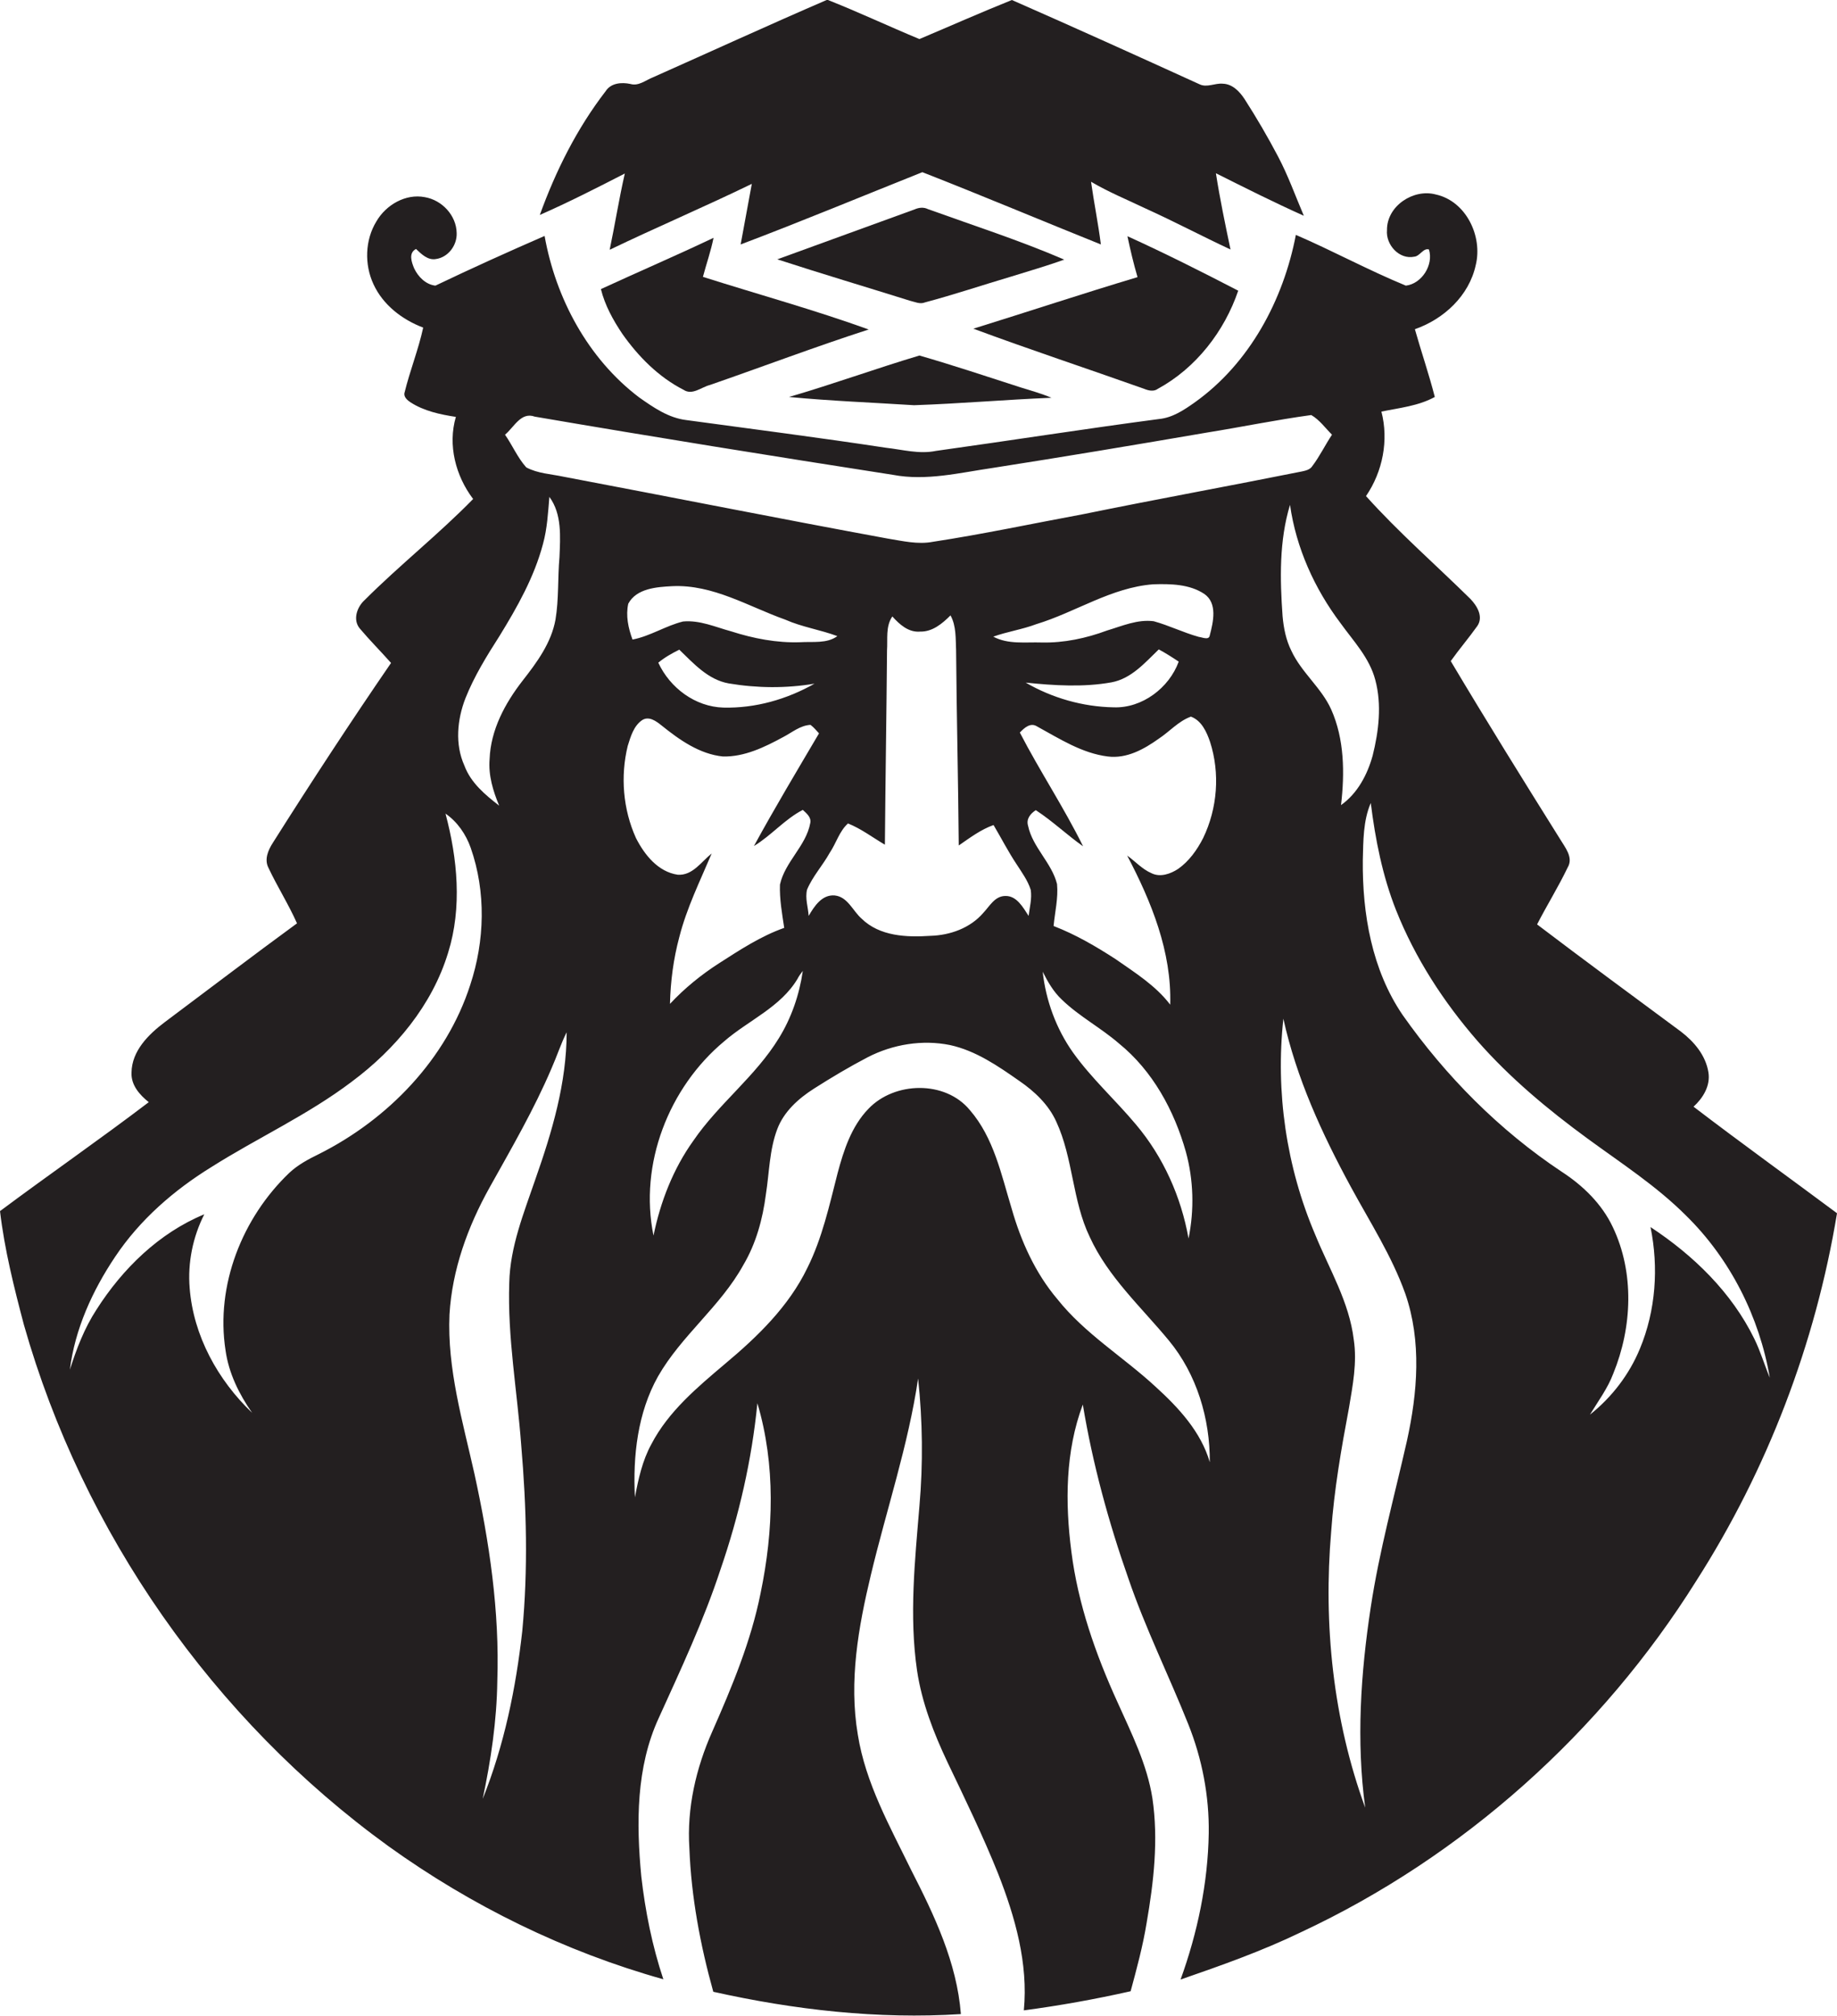 <?xml version="1.0" encoding="utf-8"?>
<!-- Generator: Adobe Illustrator 19.2.0, SVG Export Plug-In . SVG Version: 6.00 Build 0)  -->
<svg version="1.1" id="Layer_1" xmlns="http://www.w3.org/2000/svg" xmlns:xlink="http://www.w3.org/1999/xlink" x="0px" y="0px"
	 viewBox="0 0 691.5 758.6" enable-background="new 0 0 691.5 758.6" xml:space="preserve">
<g>
	<path fill="#231F20" d="M229.5,94c17.7-8.5,35.8-16.2,53.5-24.8c-1.4,7.6-2.8,15.2-4.2,22.8c23-8.7,45.6-18.1,68.4-27.2
		C369.7,73.6,392,83,414.4,92c-1-7.9-2.6-15.7-3.7-23.6c6.6,3.9,13.7,6.8,20.6,10.1c10.8,4.9,21.2,10.4,31.9,15.4
		c-2-9.5-4-19.1-5.5-28.7c11,5.5,21.9,11,33.1,16c-3.2-7.5-5.9-15.1-9.7-22.3c-3.9-7.4-8.1-14.6-12.6-21.6c-1.9-2.9-4.6-5.7-8.2-5.8
		c-2.9-0.3-6,1.6-8.8,0.2C428,21,404.6,10.4,380.9,0c-11.7,4.7-23.2,9.8-34.8,14.7c-11.6-4.8-23-10.2-34.7-14.8
		c-22,9.5-43.8,19.5-65.6,29.2c-2.8,1.1-5.4,3.4-8.5,2.5c-3.3-0.7-7.3-0.4-9.3,2.7c-10.8,14-18.8,30-24.8,46.6
		c10.9-4.8,21.5-10.2,32-15.6C233,74.9,231.5,84.5,229.5,94z"/>
	<path fill="#231F20" d="M637.5,416.5c3.6-3.3,6.4-7.9,5.6-12.9c-1-6.4-5.4-11.6-10.4-15.4c-18.1-13.4-36.2-26.7-54.1-40.3
		c3.7-7.2,8-14.1,11.5-21.4c2.3-3.8-1-7.6-2.9-10.8c-13.9-22.2-27.7-44.4-41.1-66.9c3.2-4.5,6.8-8.7,10-13.2
		c2.4-3.5-0.1-7.6-2.6-10.2c-13.1-12.9-27-25-39.3-38.7c6.3-9.2,8.6-21,5.8-31.8c6.8-1.4,13.9-2.1,20.1-5.5
		c-2.2-8.6-5.1-17-7.5-25.5c10.9-3.8,20.4-12.6,22.9-24.1c2.7-10.8-3.6-24.1-15-26.6c-8.4-2.3-18.5,4.3-18.4,13.4
		c-0.5,5.5,4.6,11.2,10.3,10c2.1-0.2,3.4-3.4,5.5-2.7c1.8,5.8-2.7,12.9-8.7,13.6c-14.1-5.8-27.5-13.1-41.4-19.1
		c-4.7,24.5-17.4,48.3-38,63c-4.1,2.9-8.4,5.8-13.5,6.3c-28,3.7-56,8.1-84,12c-6.3,1.3-12.6-0.5-18.9-1.2c-25-3.8-50-7-75-10.4
		c-6.8-0.8-12.5-4.8-17.9-8.6c-19.2-14.6-31.3-37.2-35.5-60.7c-13.8,6-27.5,12.2-41.1,18.7c-3.6-0.4-6.5-3.3-8-6.5
		c-1-2.4-2.2-5.8,0.7-7.3c2,1.9,4.4,4.3,7.4,3.8c4.7-0.6,8.1-5.2,7.9-9.8c-0.1-6.6-5.5-12.4-12-13.5c-7.2-1.4-14.6,2.9-18.2,9.1
		c-4.3,7-4.6,16.2-1.1,23.7c3.6,7.8,10.8,13.3,18.7,16.3c-1.8,8.3-5,16.2-7,24.4c-0.5,1.6,1,2.9,2.2,3.7c5.1,3.3,11.2,4.6,17.1,5.5
		c-3.1,10.6-0.1,22.2,6.5,30.9c-13,13.3-27.7,24.9-40.8,38c-2.9,2.6-4.6,7.4-1.9,10.7c3.8,4.5,7.9,8.6,11.8,13
		c-15.3,22.3-30.1,44.9-44.5,67.7c-1.8,2.8-3.3,6.3-1.6,9.5c3.3,7,7.5,13.6,10.7,20.8c-16.7,12.2-33.2,24.8-49.8,37.2
		c-6.1,4.6-12.4,10.8-12.5,19c-0.2,4.7,3.1,8.4,6.5,11.1c-18.4,14-37.5,27.2-56,41c1.7,14.5,5.3,28.8,9,42.8
		c22.2,78.2,71.3,148.5,137.2,196.2c31.3,22.5,66.4,39.7,103.5,50.1c-4.2-12.6-6.8-25.6-8.3-38.7c-1.9-20-2-41.1,6.6-59.7
		c8.3-18.3,16.9-36.6,23.2-55.8c7-20.3,11.8-41.3,13.9-62.6c6.9,23.2,6.1,48,1.2,71.5c-3.6,18.1-10.8,35.3-18.2,52.1
		c-6.1,13.7-9.6,28.8-8.6,43.9c0.7,18.3,4.1,36.4,9,54c30.5,6.8,61.9,10.4,93.2,8.4c-1.5-19.4-10-37.2-18.7-54.2
		c-8-16.4-17.2-32.7-20.1-51c-3.4-20.1,0.2-40.4,4.9-60c5.9-24.7,14.1-48.9,17.8-74c1.7,15.9,1.9,32,0.5,48
		c-1.7,20.5-3.9,41.3-0.9,61.9c1.8,12.1,6.3,23.6,11.5,34.6c6.6,13.8,13.3,27.6,19,41.8c6.4,16.3,11.4,33.8,9.7,51.5
		c13.5-1.8,26.9-4.2,40.2-7.2c2.3-8.5,4.6-17,6-25.6c2.7-15.5,4.5-31.4,2.2-47c-2-12.8-7.9-24.5-13.2-36.3
		c-8.2-18-14.8-36.8-17.3-56.5c-2.4-18.5-2.3-37.8,4.3-55.4c3.7,22.3,9.7,44.3,17.2,65.6c6.4,18.7,15.2,36.4,22.5,54.7
		c5.2,13,7.9,27,7.7,41c-0.3,18.8-4.2,37.4-10.6,55.1c15.3-5.3,30.6-10.7,45.3-17.8c61-28.5,113.1-75.2,148.8-132.2
		c26.8-41.9,44.9-89.3,53-138.4C673.5,443.2,655.3,430.1,637.5,416.5z M517.7,255.9c2.5,9.3,1.3,19.3-1,28.5
		c-2,7.2-5.7,14.2-11.9,18.6c1.4-12,1.3-24.8-3.7-36c-3.7-8.2-11.2-13.9-15-22.1c-2-4-2.9-8.5-3.3-13c-1-14-1.3-28.4,2.8-41.9
		c2.3,16.2,9.2,31.5,19,44.5C509.4,241.2,515.5,247.5,517.7,255.9z M201.3,156.8c44.9,7.7,89.8,14.9,134.8,21.9
		c12.6,2.4,25.2-0.8,37.6-2.6c26.9-4.2,53.8-8.7,80.6-13.3c13.1-2.1,26.1-4.8,39.3-6.6c3.1,1.8,5.3,4.9,7.8,7.4
		c-2.6,3.9-4.6,8.1-7.4,11.8c-0.8,1.3-2.4,1.7-3.8,2c-27.4,5.5-55,10.5-82.4,16.1c-18.9,3.5-37.6,7.5-56.6,10.4
		c-5.7,1.1-11.4-0.3-17-1.2c-40.8-7.5-81.4-15.6-122.1-23.3c-4.7-1-9.7-1.2-14-3.5c-3.3-3.7-5.2-8.3-8-12.3
		C193.5,160.8,196.1,154.9,201.3,156.8z M434.3,233.8c-6.1-0.8-11.9,1.8-17.6,3.5c-7.8,2.9-16.2,4.7-24.6,4.5
		c-6.1-0.2-12.6,0.8-18.2-2.2c5.3-1.9,10.9-2.7,16.2-4.7c14.8-4.5,28.2-13.8,44-15c6.5-0.2,13.6-0.1,19.2,3.6
		c5.1,3.5,3.4,10.6,2.1,15.6c-0.3,2-2.9,0.7-4.1,0.6C445.5,238.1,440.1,235.4,434.3,233.8z M443.7,249c-3.6,9.9-13.8,17.6-24.5,17.2
		c-11.6-0.2-23.1-3.5-33.1-9.3c10.7,1.1,21.7,1.8,32.3-0.1c7.5-1.4,12.6-7.4,17.8-12.4C438.8,245.8,441.3,247.4,443.7,249z
		 M301.2,241.7c-8.8,0.3-17.6-1.4-26-4.1c-5.9-1.6-11.8-4.3-18.1-3.7c-6.5,1.6-12.3,5.5-19,6.8c-1.6-4.3-2.6-9-1.6-13.5
		c3.1-5.8,10.8-6.3,16.6-6.6c15.3-0.7,28.7,7.7,42.5,12.6c6.3,2.8,13.2,3.8,19.6,6.2C311.3,242.3,305.9,241.4,301.2,241.7z
		 M306.6,257.3c-10.4,5.9-22.3,9.3-34.3,9c-10.6-0.3-20.1-7.4-24.5-16.9c2.4-2,5.1-3.5,7.9-4.9c5.4,5.2,10.8,11.3,18.6,12.7
		C285,259,295.9,259.1,306.6,257.3z M319.2,309.9c5,2,9.3,5.3,13.9,8c0.2-24.4,0.6-48.8,0.8-73.1c0.3-4.3-0.6-9,2-12.8
		c2.7,3,6.1,6.1,10.5,5.7c4.6,0.1,8.3-3,11.4-6.1c2.2,4,1.9,8.7,2.1,13.1c0.2,24.5,0.8,49,1,73.5c4.2-2.9,8.3-6,13.1-7.7
		c2.9,4.9,5.5,10,8.7,14.8c2,3.1,4.2,6.1,5.3,9.6c0.5,3.3-0.4,6.5-0.8,9.8c-2.1-3.2-4.5-7.7-8.9-7.5c-3.9,0.1-5.8,3.9-8.2,6.4
		c-4.9,5.7-12.5,8.4-19.9,8.6c-8.9,0.6-19.1,0.2-25.9-6.5c-3.3-2.9-5.2-8.2-10.1-8.7c-4.8-0.4-7.7,4.1-9.8,7.7
		c-0.2-3.3-1.4-6.6-0.6-9.9c2.1-5,5.9-9.1,8.5-13.8C314.8,317.3,315.9,312.9,319.2,309.9z M175.2,262.8c3.3-8.3,8-15.9,12.8-23.4
		c6.7-10.9,13.1-22.2,16.4-34.7c1.6-5.8,1.9-11.8,2.4-17.7c4.8,6.5,4.1,15.1,3.8,22.7c-0.7,7.8-0.2,15.7-1.5,23.5
		c-1.6,8.8-7,16.1-12.4,23c-6.6,8.5-12,18.5-12.4,29.5c-0.5,6.1,1.3,12,3.6,17.5c-5.3-4.1-10.7-8.6-13.1-15.1
		C171.2,280.1,172.1,270.8,175.2,262.8z M119.9,434.4c-3.9,1.9-7.8,4-11,7c-17.7,16.9-27.8,42.3-24,66.8c1.2,8.6,5.1,16.5,10,23.5
		c-12.9-12.3-22.1-29-23.5-46.9c-0.8-9.6,1.2-19.3,5.5-27.8c-17,7-30.8,20.5-40.6,35.9c-4.5,6.9-7.5,14.7-10,22.6
		c1.9-15.3,8.5-29.8,17.1-42.6c9.3-13.9,22.1-25,36.2-33.7c17.4-11,36.3-19.6,52.8-32.1c16.4-12.2,30.3-28.8,36.3-48.6
		c5.3-17,3.5-35.4-1-52.3c4.5,3.1,7.7,7.8,9.5,12.9c5.8,16.6,5.3,35-0.2,51.6C168,398.6,146.1,421.3,119.9,434.4z M201.5,443.9
		c-4.3,12.6-9.5,25.3-9.8,38.9c-0.7,20.5,3,40.7,4.5,61.1c2,23.3,2.6,46.7,0.4,69.9c-2.4,21.6-6.8,43-14.9,63.2
		c3.1-14.6,5.3-29.4,5.5-44.3c0.9-26.3-3-52.4-8.6-78c-4.4-19.7-10.3-39.5-9.4-60c1-16.9,6.9-33.1,15.1-47.8
		c8.2-14.7,16.7-29.3,23.3-44.8c2-4.5,3.5-9.2,5.7-13.6C213.3,407.6,207.8,426,201.5,443.9z M236.3,280.7c1.1-3.5,2.2-7.4,5.3-9.6
		c2.6-1.8,5.4,0.3,7.4,1.9c6.7,5.4,14.3,10.8,23.1,11.7c8.1,0.2,15.7-3.5,22.7-7.3c3.3-1.7,6.4-4.4,10.3-4.6
		c1.2,0.9,2.2,2.1,3.2,3.2c-8.3,14.1-16.7,28.1-24.5,42.4c6.6-4,11.6-10.1,18.4-13.6c1.4,1.3,3.3,2.8,2.8,5
		c-1.6,8.6-9.5,14.5-11.4,23.1c-0.2,5.5,0.8,10.9,1.6,16.3c-8.8,3.1-16.7,8.3-24.5,13.3c-6.7,4.3-13,9.4-18.5,15.3
		c0.2-8.5,1.3-16.9,3.5-25.1c2.8-11,7.8-21.1,12.2-31.5c-3.9,3.1-7.2,8.4-12.8,8c-7.4-1.1-12.5-7.5-15.7-13.8
		C234.5,304.6,233.5,292.1,236.3,280.7z M302.2,365.4c-1.3,9-4.3,17.7-9,25.3c-8.8,14.4-22.7,24.7-32.2,38.6
		c-7.6,10.6-12.4,23-15,35.7c-5.5-26.8,5.7-55.7,26.6-73.1c9.1-7.9,21.2-12.8,27.6-23.5C300.7,367.4,301.4,366.4,302.2,365.4z
		 M435,521.9c-12.1-11.2-26.6-19.9-37-33c-8.3-9.8-13.7-21.8-17.2-34.1c-3.9-12.8-6.7-26.6-15.7-37c-9.3-11.3-28.4-10.8-38.2-0.5
		c-6.4,6.6-9.3,15.6-11.6,24.2c-3.1,12.1-5.8,24.5-11.4,35.7c-7,14.5-18.8,25.9-31,36.1c-10.4,8.8-21.3,17.9-27.7,30.2
		c-3.4,6.2-4.9,13.1-6.2,20c-0.8-15.5,1-31.8,8.7-45.5c8.8-15.4,23.5-26.3,32.1-41.9c4.8-8.1,7.3-17.3,8.5-26.6
		c1.3-8.2,1.3-16.7,4.3-24.6c2.5-6.6,8-11.5,13.8-15.2c6.6-4.2,13.3-8.2,20.2-11.8c9.5-4.9,20.6-6.7,31-4.6
		c9.7,2.1,18.1,7.9,26.1,13.5c5.7,3.9,11,8.9,13.9,15.3c6.4,13.8,6,29.7,12.6,43.4c6.9,15.1,19.4,26.4,29.8,39
		c10.5,12.7,15.5,29.4,15.4,45.8C452.1,538.9,443.7,529.8,435,521.9z M392.5,365.7c1.9,3.8,4.1,7.6,7.2,10.5
		c6.5,6.3,14.7,10.6,21.5,16.5c12.7,10.3,20.8,25.2,25.2,40.8c2.9,10.6,3.2,21.8,1,32.6c-2.8-15.7-9.5-30.7-19.8-42.9
		c-7.7-9.2-16.7-17.3-23.7-27.1C397.6,387.2,393.7,376.6,392.5,365.7z M452.9,315.4c-2.3,4.5-5.3,8.7-9.4,11.6
		c-2.9,1.9-6.8,3.3-10.1,1.6c-3.5-1.5-6.1-4.5-9.1-6.6c9.1,17.3,16.8,36.2,16.2,56.1c-5.5-7.2-13.2-12-20.5-17.1
		c-7.4-4.8-15.1-9.3-23.4-12.5c0.5-5.3,1.8-10.5,1.3-15.8c-2-8-9.2-13.8-10.9-21.9c-0.8-2.6,0.9-4.6,2.9-5.9
		c6.3,4.1,11.7,9.3,17.8,13.6c-7.2-14.6-16.3-28.3-23.8-42.8c1.7-1.8,4-3.9,6.5-2.3c8.4,4.6,16.9,10.1,26.6,11.3
		c7.1,0.9,13.6-2.7,19.2-6.7c4.1-2.7,7.4-6.6,12.1-8.3c4,1.5,5.9,5.7,7.2,9.5C459.3,291,458.3,304.2,452.9,315.4z M529.6,542.3
		c-4.7,20.8-10.4,41.4-13.6,62.5c-3.8,24.9-5.5,50.4-2.1,75.5c-12.1-33.1-15.8-68.9-12.8-104c1.1-15.6,3.8-31.1,6.7-46.5
		c1.4-8.4,3.1-17,1.8-25.6c-1.7-14.2-9.2-26.5-14.5-39.5c-10.9-25.5-15-53.8-12-81.3c4.9,22.3,14.5,43.2,25.3,63.1
		c7.2,13.3,15.5,26.1,20.6,40.4C535.2,504.8,533.6,524.2,529.6,542.3z M621.3,461.8c3.1,15.2,2,31.4-4,45.8
		c-4,9.7-10.6,18.3-18.8,24.8c3.1-5.1,6.7-9.9,8.8-15.5c7.1-17.4,8-37.9-0.2-55.1c-4.1-8.7-11.2-15.6-19.2-20.8
		c-23.5-15.6-43.7-36-59.9-59c-11.6-17-15.2-38.1-15-58.3c0.2-7.2,0.1-14.8,3-21.5c1.7,13.7,4.4,27.4,9.5,40.3
		c7.2,18.1,17.9,34.6,30.7,49.3c12.2,13.9,26.5,25.8,41.4,36.7c12.7,9.3,25.9,17.8,37.1,29c16.6,16.3,27.6,38.1,31.5,61
		c-2-4.8-3.5-9.9-5.8-14.6C651.8,486.3,637.4,472.4,621.3,461.8z"/>
	<path fill="#231F20" d="M348.2,113.8c10.9-2.9,21.6-6.5,32.4-9.7c6.7-2.1,13.4-4,20-6.4c-16.7-7.2-34.1-12.8-51.3-19
		c-1.6-0.8-3.4-0.6-5,0.1c-17.2,6.3-34.5,12.5-51.7,18.8c16.6,5.4,33.4,10.4,50,15.6C344.4,113.6,346.3,114.6,348.2,113.8z"/>
	<path fill="#231F20" d="M435.9,146.3c14.3-7.8,25-21.6,30.2-36.9c-13.7-7.1-27.6-14.1-41.7-20.5c1.1,5.2,2.3,10.3,3.8,15.4
		c-20.7,6.2-41.2,13-61.8,19.4c21.3,7.9,42.8,15,64.2,22.6C432.3,147,434.3,147.5,435.9,146.3z"/>
	<path fill="#231F20" d="M226.2,108.8c1.5,6.1,4.6,11.7,8.1,16.9c6,8.5,13.6,16.2,23,21c3.3,2.2,6.7-1,9.9-1.8
		c19.9-6.9,39.7-14.4,59.8-20.9c-20.5-7.4-41.6-13.2-62.4-19.8c1.3-4.9,3-9.7,4-14.7C254.5,96.2,240.3,102.3,226.2,108.8z"/>
	<path fill="#231F20" d="M395.8,149.7c-3.8-1.6-7.7-2.7-11.6-3.9c-12.7-4.1-25.3-8.3-38.1-12c-16.4,4.9-32.6,10.8-49.1,15.6
		c15.7,1.5,31.4,2.1,47.1,3.1C361.5,151.9,378.6,150.4,395.8,149.7z"/>
</g>
</svg>
